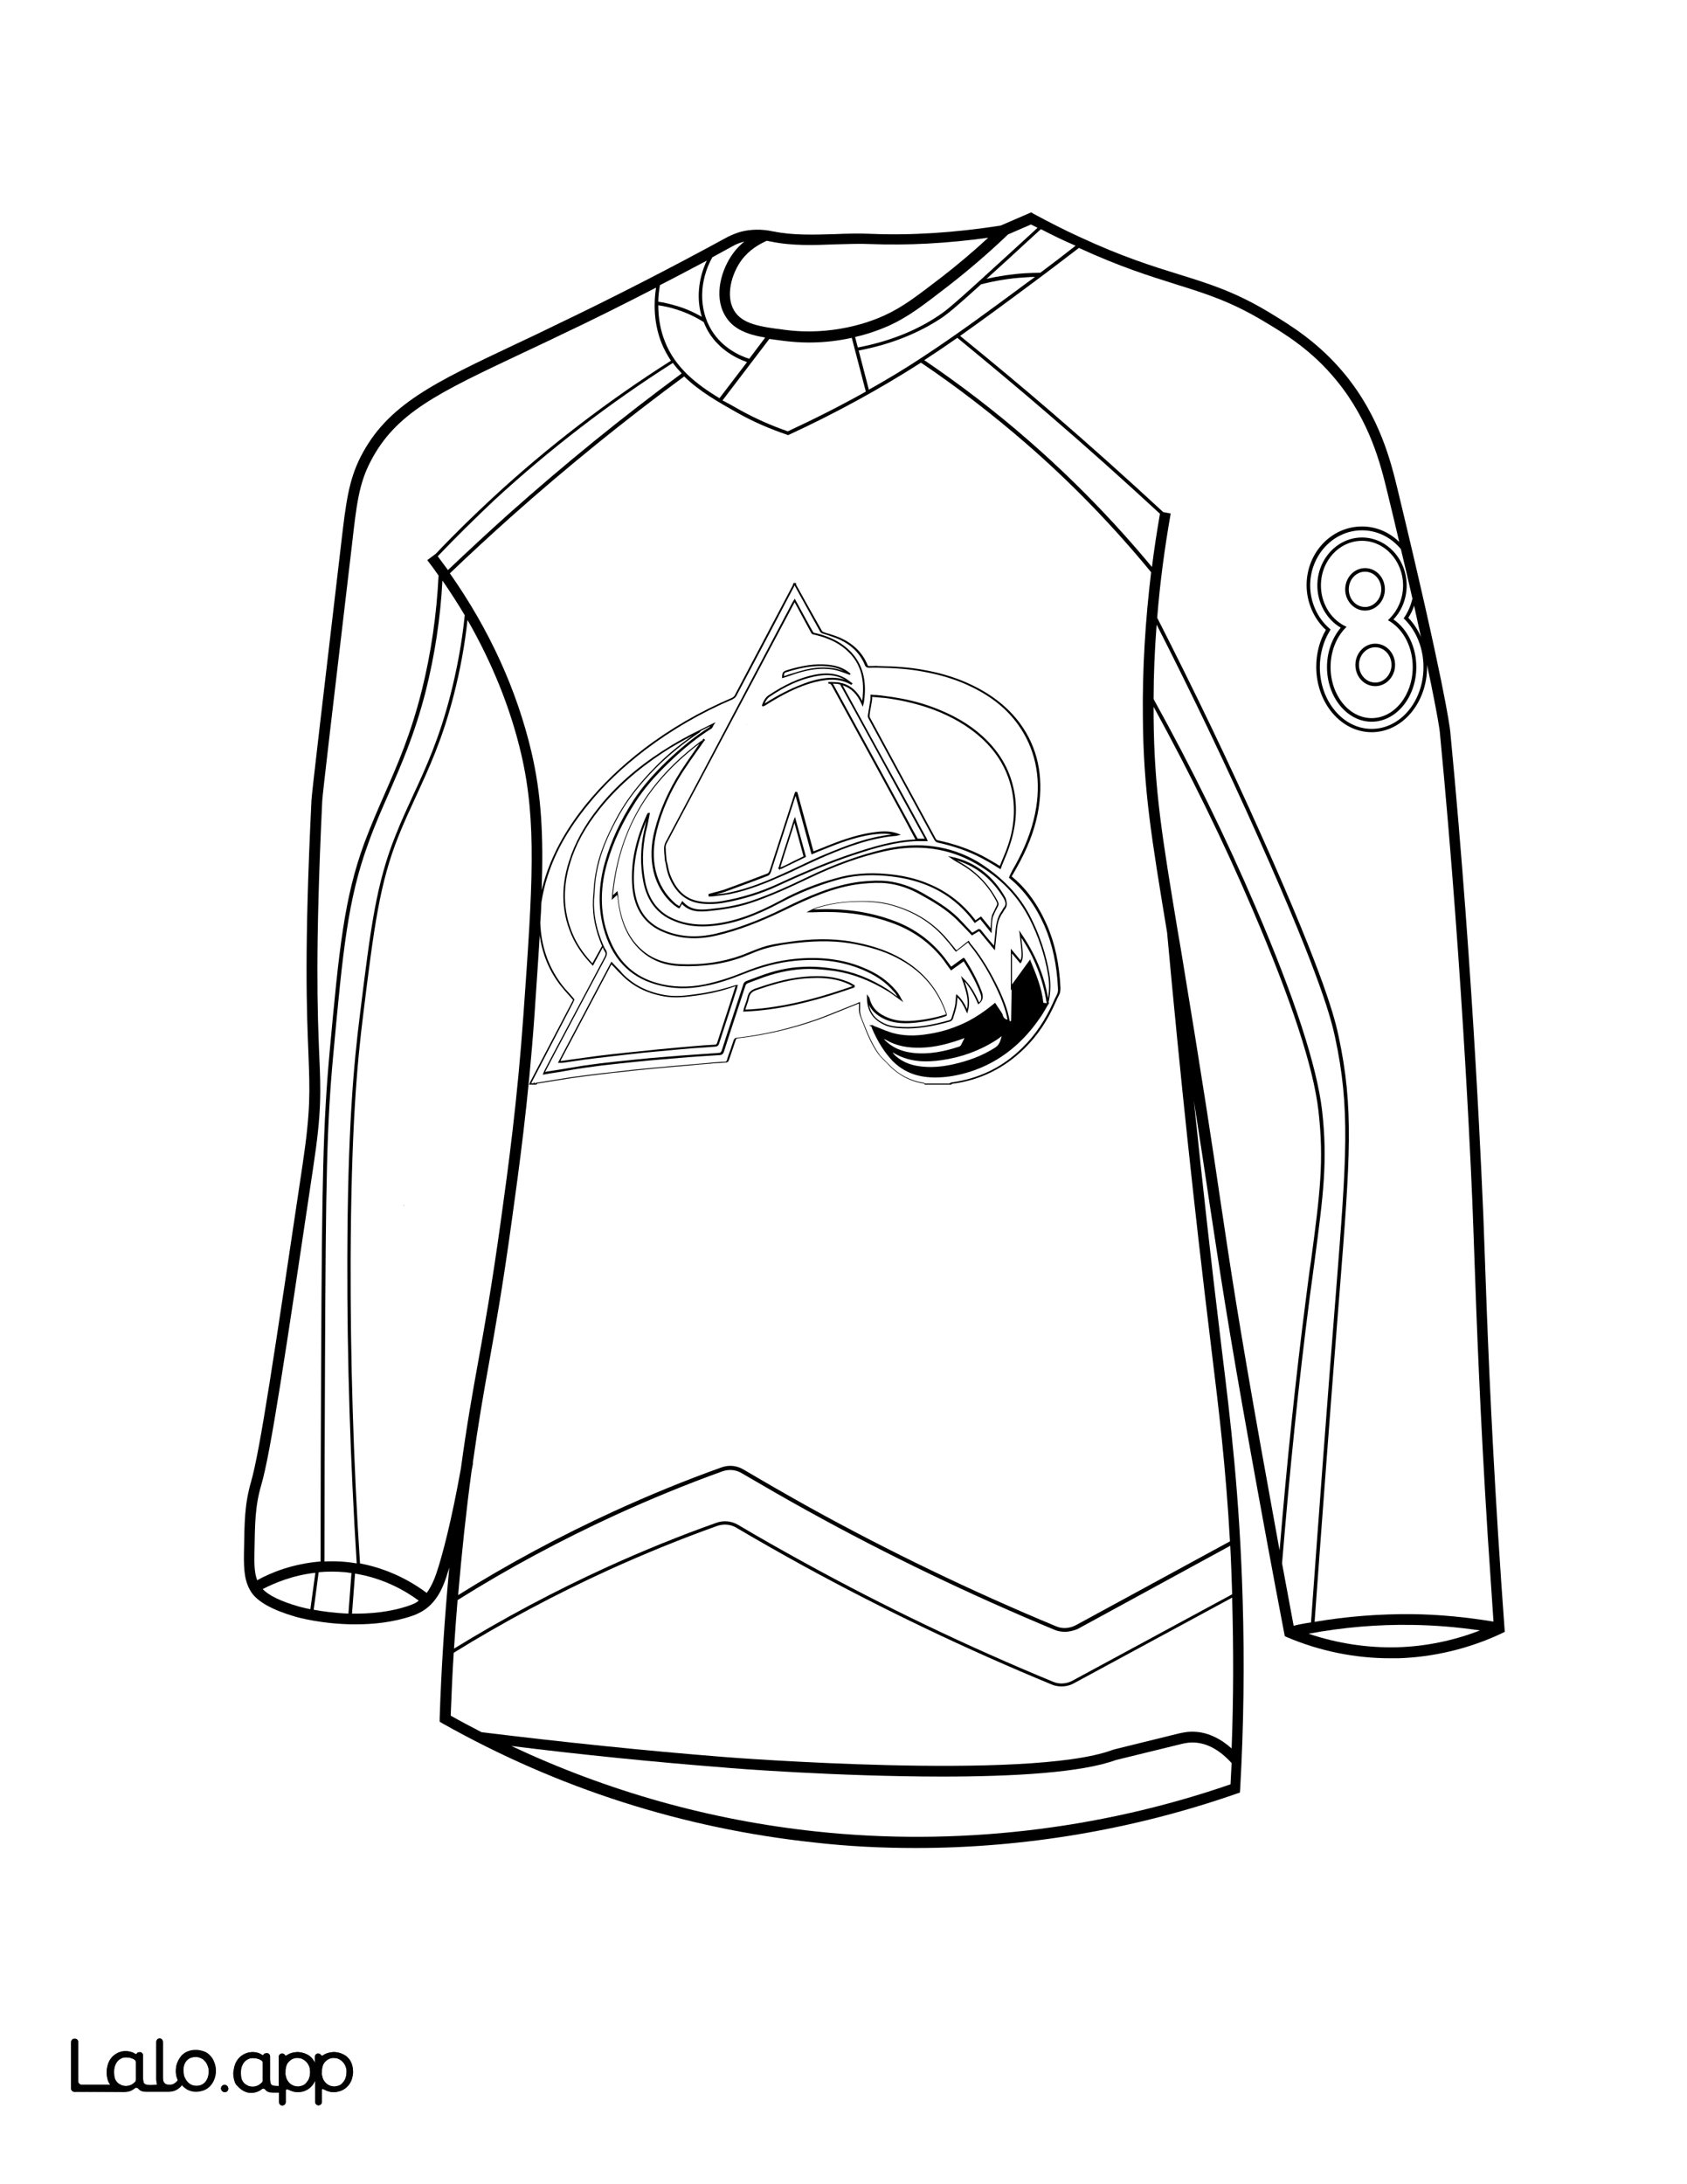<?xml version="1.0" encoding="utf-8"?>
<!-- Generator: Adobe Illustrator 26.1.0, SVG Export Plug-In . SVG Version: 6.00 Build 0)  -->
<svg version="1.1" id="Layer_1" data-name="Layer 1" xmlns="http://www.w3.org/2000/svg" xmlns:xlink="http://www.w3.org/1999/xlink" x="0px" y="0px"
	 viewBox="0 0 612 792" style="enable-background:new 0 0 612 792;" xml:space="preserve">
<rect x="0" y="0" width="612" height="792" fill="#333333" stroke="none"/>
<style type="text/css">
	.st0{fill:#FFFFFF;}
	.st1{fill:#010101;}
	.st2{fill:none;}
	.st3{fill:#010202;}
	.st4{fill:#FCFDFD;}
	.st5{fill:#A2AAAD;}
	.st6{fill:#FBFBFC;}
	.st7{fill:#A0A7AA;}
	.st8{fill:#A5ADB0;}
	.st9{fill:#256393;}
</style>
<g id="Black">
	<rect x="18.2" y="22.4" width="571.1" height="745.4"/>
</g>
<g id="Color">
	<path class="st0" d="M495.2,220.1c3.2,0,5.9-2.9,5.9-6.4s-2.6-6.4-5.9-6.4s-5.9,2.9-5.9,6.4S491.9,220.1,495.2,220.1z"/>
	<path class="st0" d="M482.7,241.9c0,10.2,6.7,18.5,14.9,18.5c8.2,0,14.9-8.3,14.9-18.5c0-7.1-3.2-13.4-8.3-16.6l-0.7-0.4l0.6-0.6
		c3.1-3.1,4.9-7.4,4.9-12c0-8.9-6.7-16.2-14.9-16.2s-14.9,7.2-14.9,16.2c0,6.2,3.3,11.9,8.5,14.6l0.8,0.4l-0.6,0.6
		C484.6,231.4,482.7,236.5,482.7,241.9z M506.1,241.1c0,4.2-3.2,7.7-7.2,7.7s-7.2-3.4-7.2-7.7c0-4.2,3.2-7.7,7.2-7.7
		S506.1,236.8,506.1,241.1z M488,213.7c0-4.2,3.2-7.7,7.2-7.7s7.2,3.4,7.2,7.7c0,4.2-3.2,7.7-7.2,7.7S488,217.9,488,213.7z"/>
	<path class="st0" d="M288.2,298.4l-0.7,2.3c-1,3.1-2,6.2-3,9.3c-0.4,1.2-0.7,2.3-1.1,3.5l-0.3,1c0.1,0,0.2-0.1,0.4-0.1
		c1.4-0.6,2.8-1.3,4.1-2l0.4-0.2c0.8-0.4,1.7-0.8,2.5-1.2l1-0.5L288.2,298.4L288.2,298.4z"/>
	<path class="st0" d="M315.9,302.7c-4.4,0.7-9.1,2.1-14.6,4.3c-1.5,0.6-3,1.2-4.5,1.8c-0.7,0.3-1.4,0.6-2.1,0.9l-0.3,0.1l-5.8-21.3
		v0.1l-1.7,5.3c-2.4,7.4-4.8,14.8-7.2,22.2c-0.1,0.4-0.5,1.2-1,1.4c-4.6,1.8-10.1,3.8-15.5,5.8c-1.1,0.4-2.3,0.7-3.5,1l0,0
		c1.7-0.2,3.4-0.3,5-0.7c6.8-1.4,13.4-4.1,18.9-6.6c2.2-1,4.4-2,6.5-3c3.2-1.5,6.4-3.1,9.7-4.4c7-2.9,15-6.1,23.7-7
		C321,302.1,318.7,302.3,315.9,302.7z M290.8,311.5c-0.8,0.4-1.7,0.8-2.5,1.2l-0.4,0.2c-1.4,0.7-2.8,1.3-4.1,2
		c-0.2,0.1-0.5,0.2-0.7,0.2H283l-0.1,0.4l-0.7-0.8l0.3-0.1l0.4-1.4c0.4-1.2,0.7-2.3,1.1-3.5c1-3.1,2-6.2,3-9.3l0.7-2.3
		c0.1-0.2,0.1-0.4,0.2-0.6l0.5-1.3l4,14.5L290.8,311.5z"/>
	<path class="st0" d="M299.5,245.9c2.7-0.3,5-0.1,7.1,0.6c-0.1-0.1-0.3-0.2-0.4-0.2c-1.9-1-4-1.5-6.4-1.5c-1.3,0-2.8,0.2-4.3,0.5
		c-5.3,1.1-10.5,3.4-16.4,7.4c-0.8,0.6-1.3,1.4-1.7,2.4c4.9-3.1,9.2-5.3,13.4-6.9C294,246.9,296.8,246.2,299.5,245.9z"/>
	<path class="st0" d="M478.8,241.9c0,12.3,8.4,22.4,18.8,22.4s18.8-10,18.8-22.4c0-6.7-2.5-13-6.8-17.3l-0.4-0.4l0.3-0.4
		c1.4-2.1,2.3-4.3,2.9-6.7c-1.2-5.4-2.6-11.4-4.2-18c-3.5-4.2-8.5-6.8-14.1-6.8c-10.4,0-18.8,9-18.8,20c0,6,2.6,11.8,7,15.6l0.4,0.4
		l-0.3,0.5C480.1,232.5,478.8,237.2,478.8,241.9z M477.9,212.3c0-9.6,7.3-17.4,16.2-17.4s16.2,7.8,16.2,17.4c0,4.6-1.7,9.1-4.8,12.3
		c5.1,3.5,8.3,10,8.3,17.3c0,10.9-7.3,19.8-16.2,19.8c-8.9,0-16.2-8.9-16.2-19.8c0-5.4,1.8-10.5,5-14.3
		C481.2,224.6,477.9,218.6,477.9,212.3z"/>
	<path class="st0" d="M217.5,293.4c-5.1,6.4-8.6,12.7-10.6,19.3c-3.1,9.9-2.5,19.1,1.6,27.6c1.6,3.2,3.7,6.1,6.4,9l3.5-6.3
		c-2.4-5.6-3.5-11-3.3-16.5c0-0.9,0.1-1.7,0.2-2.6c0-0.6,0.1-1.2,0.1-1.8c0.2-3.3,0.8-6.7,1.7-10.1c1.5-5.2,3.8-10.4,7.2-16.6
		c3.3-5.8,7.5-11.3,13.3-17.2c4.1-4.2,8.7-8,13.7-11.5c-3.7,1.9-7.3,3.9-10.8,6.2C231.1,279.1,223.6,285.8,217.5,293.4z"/>
	<path class="st0" d="M304.9,248.3L304.9,248.3c-0.1-0.1-0.2-0.1-0.2-0.1c-0.3-0.1-0.5-0.1-0.8-0.2c-0.6,0-1.2-0.1-1.8-0.1
		c0.2,0.2,0.3,0.4,0.4,0.6c5.8,10.6,11.5,21.1,17.3,31.6l6.8,12.5c1.5,2.7,3,5.5,4.5,8.3l1.8,3.2h2.6c0,0,0-0.1-0.1-0.1l-9.8-17.9
		c-6.8-12.4-13.6-24.9-20.5-37.3C305,248.8,304.9,248.5,304.9,248.3z"/>
	<path class="st0" d="M493,241.1c0,3.5,2.6,6.4,5.9,6.4c3.2,0,5.9-2.9,5.9-6.4s-2.6-6.4-5.9-6.4C495.7,234.7,493,237.5,493,241.1z"
		/>
	<path class="st0" d="M361.1,379.8c1.5-1,1.8-2.4,2.3-4.1c-0.8,0.6-1.4,1.1-2.1,1.5c-6.1,3.9-12.7,6.2-19.6,7.2
		c-6.1,0.9-12.1,0.7-17.7-2.7l0,0c0,0,0,0-0.1,0.1c0.3,0.3,0.5,0.6,0.8,0.9c3.1,2.8,6.6,3.8,10.4,4.1c3.6,0.3,7.2-0.1,10.8-0.9
		C351.2,384.7,356.3,382.9,361.1,379.8z"/>
	<path class="st0" d="M326,293l-6.8-12.5c-5.8-10.5-11.5-21.1-17.3-31.6c-0.3-0.6-0.6-0.9-0.9-1h-0.5v-0.6c0.3,0,0.5,0,0.7,0h0.4
		c0.8,0,1.6,0.1,2.4,0.1c0.3,0,0.6,0.1,0.9,0.2c0.1,0,0.2,0.1,0.4,0.1h0.2l0,0c3.2,0.9,5.6,3,7.3,6.5v-0.3c0.1-0.6,0.2-1.2,0.2-1.9
		c0.5-6.5-1.1-11.6-5.1-15.5c-4.1-4.1-9.1-5.6-13.1-6.5l-0.1-0.1l-0.3-0.2l-1.2-2.2c-1.1-2-2.2-4.1-3.3-6.1
		c-0.4-0.8-0.8-1.5-1.3-2.4l-0.3-0.6c-0.1,0.1-0.1,0.2-0.2,0.3L253,284.8c-3.7,6.9-7.4,13.9-11.1,20.9c-0.3,0.5-0.5,1.3-0.4,1.9
		c0,1,0.1,2,0.2,3c0,0.4,0.1,0.8,0.1,1.2c0.1,0.5,0.2,1.1,0.4,1.7c0.2,1.2,0.5,2.5,0.9,3.6c2.1,5.5,5.4,8.7,10,9.6
		c2.8,0.6,5.7,0.6,9.1,0c6.9-1.2,13.7-3.3,20.2-6.3c10.2-4.7,18.7-8.2,26.8-10.9c7.6-2.5,15.1-4.8,22.9-5.1l-1.6-3
		C329,298.5,327.5,295.8,326,293z M309.2,248.1L309.2,248.1L309.2,248.1L309.2,248.1z M283.7,245.7c0.1-1.9,0.3-2.2,1.8-2.7
		c5.6-1.7,10.2-2.4,14.6-2c3.4,0.3,6,1.2,8.1,3c0.2,0.1,0.3,0.2,0.3,0.4v0.2l-0.4,0.1l-0.1-0.1c-0.4-0.1-0.9-0.3-1.4-0.5
		c-1.1-0.4-2.2-0.8-3.4-1.1c-3.7-0.8-7.7-0.6-12.2,0.6c-1.6,0.4-3.2,1-4.7,1.5c-0.7,0.2-1.4,0.5-2.2,0.7l-0.4,0.1L283.7,245.7z
		 M276.5,255.5c0.5-1.3,1.1-2.5,2.2-3.3c6-4,11.3-6.4,16.6-7.5c4.5-0.9,8-0.6,11.1,1.1c0.6,0.3,1.2,0.8,1.8,1.2
		c0.3,0.2,0.5,0.4,0.8,0.6l0.3,0.2l-0.4,0.5l-0.3-0.1c-2.6-1.5-5.5-2-9.1-1.6c-2.6,0.3-5.3,1-8.5,2.2c-4.2,1.6-8.5,3.9-13.4,7
		c-0.2,0.1-0.3,0.2-0.5,0.2l-0.4,0.2l-0.3-0.4L276.5,255.5z M270.8,262.6l0.1,0.1c-0.1,0-0.1,0-0.2,0.1
		C270.7,262.8,270.8,262.7,270.8,262.6z M325.1,303.1c-9.1,0.7-17.7,4-25.1,7.1c-3.3,1.4-6.5,2.9-9.7,4.4c-2.1,1-4.3,2.1-6.5,3
		c-5.6,2.5-12.2,5.2-19,6.6c-1.7,0.3-3.4,0.5-5.1,0.7c-0.8,0.1-1.5,0.2-2.3,0.2h-0.3l-0.1-0.9l0.3-0.1c0.6-0.2,1.2-0.3,1.8-0.5
		c1.3-0.3,2.6-0.7,3.9-1.1c5.5-2,10.9-4,15.5-5.8c0.2-0.1,0.5-0.5,0.7-1c2.4-7.4,4.8-14.8,7.2-22.2l1.7-5.3c0.1-0.2,0.1-0.4,0.2-0.6
		l0.2-0.5l0.7,0.1l0.1,0.2l5.8,21.3c0.6-0.2,1.2-0.5,1.8-0.7c1.5-0.6,3-1.2,4.5-1.8c5.6-2.2,10.3-3.6,14.8-4.3
		c3.2-0.5,6-0.7,8.7,0.1c0.1,0,0.2,0.1,0.4,0.1l1.5,0.6L325.1,303.1z"/>
	<path class="st0" d="M347.1,312c0.3,0.2,0.6,0.4,0.9,0.5c0.4,0.2,0.8,0.5,1.2,0.7c5.5,3.3,9.8,7.9,12.8,13.7c0.3,0.6,0.4,1.1,0,1.8
		c-0.5,1-1.1,2-1.6,3.3c-0.2,0.4-0.3,0.9-0.4,1.5c-0.1,0.9-0.2,1.8-0.2,2.8l-0.1,2.1l-4.1-5.1l-2,1.4l-0.2-0.3
		c-4.5-6.1-10.2-10.6-17.1-13.4c-4.4-1.8-9.3-2.9-14.8-3.4c-6.6-0.6-12.6-0.1-18.3,1.6c-6.9,2-13.6,4.7-19.8,8
		c-9.4,5-16.9,7.7-24.4,8.5c-5.4,0.6-10.2,0.1-14.6-1.8c-5.9-2.4-9.6-7.1-11-14c-1.2-6.1-1.1-12.3,0.2-18.4c0.3-1.3,0.6-2.7,0.9-4
		c-3.4,8.3-4.8,15.5-4.5,22.8c0.4,8,3.6,13.5,9.7,16.5c6.1,2.9,12.7,3.5,20.2,1.7c7.5-1.8,15.4-4.7,24.3-9.1c8.7-4.3,18-8.5,28-9.7
		c3.9-0.4,6.9-0.5,9.7-0.2c4.2,0.5,8.3,1.8,12.6,4.2c4.9,2.8,9.3,5.4,13.1,9.1c1.2,1.2,2.4,2.5,3.6,3.8c0.5,0.5,1,1,1.5,1.6l0.4-0.2
		c0.5-0.3,1-0.6,1.5-0.9c0.2-0.2,0.4-0.2,0.6-0.2c0.3,0,0.6,0.2,0.8,0.5c1,1.3,2.1,2.6,3.2,3.9l0.6,0.7c0.3,0.3,0.5,0.6,0.8,0.9
		c0-0.4,0.1-0.8,0.1-1.2c0.2-1.4,0.3-2.7,0.4-4c0.2-2.2,0.6-5.1,2.4-7.5c0.1-0.1,0.2-0.3,0.2-0.4c0.1-0.2,0.2-0.4,0.4-0.6
		c1-1.1,0.7-2.2,0-3.5C360,318.9,354.4,314.2,347.1,312z"/>
	<path class="st0" d="M348,379.5c0.2-0.1,0.5-0.3,0.6-0.5c0.4-0.8,0.8-1.6,1.3-2.6c-0.3,0.1-0.4,0.1-0.5,0.2
		c-5,1.8-10.1,3.2-15.4,3.3c-4.4,0.1-8.7-0.5-12.7-2.9c-0.2-0.1-0.4-0.1-0.7-0.3c3.2,3.5,7.1,4.7,10.8,5.1
		C337,382.4,342.5,381.3,348,379.5z"/>
	<path class="st0" d="M307.3,356.6c-3.3-1.4-6.8-2-10.9-2c-1.5,0-3.1,0.1-4.7,0.2c-6.5,0.6-12.6,2.6-17.3,4.2
		c-1.4,0.5-2.3,1.1-2.7,2.9c-0.2,0.9-0.5,1.8-0.8,2.6c-0.1,0.4-0.3,0.8-0.4,1.2c0,0.1-0.1,0.2-0.1,0.4c11.6-0.5,23.7-3.2,38.9-8.5
		c-0.1-0.1-0.3-0.1-0.4-0.2C308.4,357.1,307.9,356.8,307.3,356.6z"/>
	<path class="st0" d="M475.6,588.3c2.9-40,5.8-78.8,8.7-115.3l0.4-5c3.8-48.1,5.2-66.1-0.4-92c-1.2-5.4-4.3-19.7-27.9-72.5
		c-11.6-26-24-51.9-36.8-77c-0.7,9-1.1,18-1.1,27c13.7,24.7,26.2,50.1,37.1,75.6c14.1,32.8,22.1,57.5,24,73.4
		c2.1,18.4,0.5,30.5-2.7,54.8c-0.5,3.9-1.1,8.1-1.7,12.6c-4.1,31.5-7.4,64.1-10.1,97c1.4,7.6,2.8,15.1,4.2,22.6
		C471.4,589,473.5,588.6,475.6,588.3z"/>
	<path class="st0" d="M512.1,589.2c-12.5-0.2-25.1,0.9-37.4,3.2c10.4,3.5,21.4,5.2,32.3,4.9c10.2-0.3,20.4-2.4,29.9-6.1
		C528.7,590,520.4,589.3,512.1,589.2z"/>
	<path class="st0" d="M473.9,469.8c0.6-4.6,1.1-8.8,1.7-12.6c3.2-24.1,4.8-36.2,2.7-54.4c-1.8-15.8-9.9-40.3-23.9-73
		c-10.6-24.8-22.7-49.4-35.9-73.5c0,1.2,0,2.5,0,3.7c0.2,26.2,3.1,43.5,8.8,77.9l1.1,6.4c7.8,47.2,11.5,71.7,14.4,91.5
		c3.7,24.8,6.4,42.8,14.7,89.4c2.2,12.3,4.5,24.7,6.7,37C466.8,530.8,470,499.8,473.9,469.8z"/>
	<path class="st0" d="M367,286.2c-1.6-7.2-5.2-13.3-11-18.6c-4.8-4.3-10.5-7.7-17.7-10.4c-5.3-1.9-10.9-3.3-17.2-4.1
		c-1.1-0.1-2.2-0.2-3.4-0.3c-0.4,0-0.9-0.1-1.3-0.1c0,0.1,0,0.2,0,0.3c0,0.4,0,0.8-0.1,1.2c-0.1,0.8-0.3,1.6-0.4,2.4
		c-0.2,0.8-0.3,1.7-0.4,2.5c-0.1,0.4,0,0.8,0,0.9c8.1,15,16.2,29.9,24,44.2c0.1,0.2,0.5,0.5,0.7,0.5c6,1.3,11.3,3.1,16.3,5.7
		c1.5,0.8,2.9,1.6,4.4,2.5c0.6,0.4,1.2,0.7,1.8,1.1c0.3-0.7,0.6-1.5,0.9-2.2c0.8-1.9,1.6-3.8,2.2-5.7
		C368,299.5,368.4,292.7,367,286.2z"/>
	<path class="st0" d="M370.1,349.3l-3-3.6V357l1.1-1.5c1.4-1.9,2.8-3.9,4.2-5.8c0.2-0.3,0.4-0.5,0.6-0.8l0.7-1l0.2,0.6
		c1.9,4.7,4,9.5,4.6,15.1l0,0c0.2,0,0.4,0.1,0.6,0.1s0.4,0,0.6,0.1v-0.1c-1.3-8.5-4.3-16.3-9.2-23.7c0.8,6.7,0.7,7.6-0.1,9.1
		L370.1,349.3z"/>
	<path class="st0" d="M367.2,315.7c0.8-1.4,1.6-2.8,2.3-4.2c3.3-6.4,5.4-12.5,6.4-18.7c1.8-11.4-0.5-21.6-6.6-30.1
		c-4.1-5.7-9.6-10.1-16.8-13.6c-5.3-2.6-11.1-4.4-17.8-5.6c-4.8-0.9-10.1-1.3-16.6-1.4c-0.5,0-1,0-1.6,0c-0.5,0-1,0.1-1.6,0
		c-0.3,0-0.8-0.3-1-0.6c-1.7-4.3-4.7-7.4-9.1-9.5c-1.3-0.6-2.8-1.1-4.2-1.6c-0.7-0.2-1.5-0.5-2.2-0.7c-0.3-0.1-0.7-0.3-0.9-0.7
		c-3.1-5.6-6.2-11.2-9.3-16.8c0,0.1-0.1,0.3-0.1,0.4c-6.3,12-13.6,25.9-21,39.8c-0.3,0.5-0.8,0.9-1.4,1.2
		c-11.5,4.9-22.1,11.1-31.6,18.3c-8.1,6.2-14.9,12.6-20.7,19.8c-7.1,8.7-11.8,16.9-14.7,25.9c-1.1,3.3-1.8,6.5-2.3,9.7
		c-0.1,2.4-0.2,4.8-0.4,7.3c0.3,8.3,2.8,15.6,7.4,21.9c1,1.4,2.1,2.6,3.3,3.9c0.5,0.6,1.1,1.2,1.6,1.9l0.1,0.2l-0.2,0.4
		c-0.1,0.2-0.2,0.4-0.3,0.7l-15.2,29.2h0.8l0.4-0.4l0.1,0.5h0.1l0,0c0.1-0.1,0.2-0.3,0.5-0.3l2.6-0.4c3.3-0.5,6.7-1.1,10-1.6
		c3.7-0.5,7.4-1,10.9-1.4c2.4-0.3,4.9-0.5,7.2-0.8l3.4-0.4c3-0.3,6.1-0.6,9.1-0.9c2.2-0.2,4.5-0.4,6.7-0.6l4.8-0.4
		c2.7-0.2,5.4-0.5,8.1-0.7l0.8-0.1c1.6-0.1,3.2-0.3,4.7-0.3c0.5,0,0.6-0.1,0.8-0.6c0.4-1.4,0.9-2.7,1.4-4.1c0.3-1,0.7-2,1-3
		c0.2-0.6,0.6-1,1.2-1c9.8-1.1,19.6-3.4,29.2-6.8c3.3-1.2,6.6-2.6,9.9-3.9c1.5-0.6,3-1.2,4.5-1.8c0.1-0.1,0.3-0.1,0.4-0.2l0.7-0.3
		v0.5c0,0.2,0,0.4,0,0.6c0,0.4,0,0.9,0,1.3c-0.1,1.1,0.1,2.2,0.6,3.5l0.6,1.5c1.5,3.8,3.1,7.8,5.5,11.2c0.7,1.1,1.7,2,2.6,2.9
		c0.4,0.4,0.8,0.8,1.1,1.1c3.6,3.8,7.9,6,12.7,6.7c0.2,0,0.3,0.2,0.4,0.3h8.9c0,0,0.1,0,0.1-0.1c0.2-0.1,0.3-0.2,0.6-0.3
		c9.9-1.3,18.7-5.5,25.9-12.7c4.6-4.5,8.3-10.1,11.1-16.4c0.4-0.9,0.8-1.8,1.2-2.5c0.4-0.8,0.6-1.5,0.5-2.5c-0.4-8.6-2-16-4.9-22.7
		c-3.2-7.2-7.3-12.8-12.5-17.1c-0.1-0.1-0.1-0.1-0.2-0.2l-0.2-0.2l0.1-0.2C366.5,317,366.9,316.4,367.2,315.7z M287.5,218.4
		c0.1-0.2,0.2-0.3,0.3-0.5l0.5-0.8l0.9,1.6c0.4,0.8,0.9,1.6,1.3,2.4c1.2,2.1,2.3,4.3,3.5,6.4l1.1,1.9c4,0.9,9.1,2.5,13.3,6.7
		c4,4,5.8,9.4,5.3,16c-0.1,0.6-0.1,1.3-0.2,1.9l-0.1,0.7c0,0.1,0,0.2-0.1,0.4l-0.3,1.2l-0.4-0.9c-1.6-3.7-3.8-5.9-6.9-6.9
		c0,0.1,0,0.1,0.1,0.2c6.8,12.4,13.6,24.9,20.5,37.3l9.8,17.9c0.1,0.1,0.2,0.3,0.2,0.5l0.3,0.6h-3.8c-7.9,0.2-15.5,2.5-23.3,5.1
		c-8.1,2.7-16.6,6.2-26.8,10.9c-6.5,3.1-13.4,5.2-20.4,6.4c-1.7,0.3-3.3,0.4-4.8,0.4c-1.6,0-3.1-0.1-4.5-0.4c-4.8-1-8.4-4.4-10.5-10
		c-0.4-1.2-0.7-2.4-0.9-3.7c-0.1-0.6-0.2-1.1-0.4-1.7c0-0.5-0.1-0.9-0.1-1.3c-0.1-1-0.2-2-0.2-3c0-0.8,0.2-1.6,0.5-2.2
		c3.7-7,7.4-13.9,11.1-20.9L287.5,218.4z M310,358l-0.2,0.1c-15.6,5.5-27.8,8.2-39.8,8.7h-0.4l0.2-0.8c0-0.2,0.1-0.4,0.1-0.5
		c0.1-0.4,0.3-0.8,0.4-1.2c0.3-0.8,0.6-1.6,0.8-2.5c0.4-2.2,1.7-2.9,3.1-3.4c4.7-1.6,10.9-3.6,17.4-4.2s11.4-0.1,16,1.8
		c0.6,0.2,1.1,0.5,1.6,0.8c0.2,0.1,0.5,0.3,0.7,0.4l0.2,0.1L310,358z M302.9,352.1c-4.4-0.6-8.1-0.9-11.7-0.7
		c-5,0.3-10.2,1.4-15.9,3.6c-0.6,0.2-1.3,0.5-1.9,0.7c-0.8,0.3-1.6,0.6-2.3,0.9c-0.2,0.1-0.5,0.4-0.6,0.6
		c-2.3,7.1-5.1,15.4-7.8,23.9c-0.3,1.1-0.8,1.5-1.9,1.5c-4.7,0.3-9.6,0.6-14.2,1l-1,0.1c-3.5,0.3-6.6,0.5-9.7,0.8
		c-4.2,0.4-8.1,0.8-11.8,1.2c-3.9,0.4-8,0.9-12.1,1.5c-3,0.4-6.1,1-9,1.5c-1.3,0.2-2.6,0.4-3.9,0.6c-0.4,0.1-0.7,0.1-1.1,0.2
		l-1.1,0.2l0.3-0.8c0.1-0.2,0.1-0.3,0.2-0.5l2.5-4.8c6.5-12.2,13-24.5,19.5-36.7c0.4-0.8,0.4-1.3,0-1.9c-0.3-0.4-0.5-0.9-0.7-1.4
		c0,0,0,0,0-0.1l-3.6,6.7l-0.3-0.3c-2.9-3-5.1-6-6.8-9.4c-4.2-8.6-4.8-18.1-1.6-28.1c2.1-6.7,5.6-13.1,10.7-19.5
		c6.1-7.7,13.7-14.4,23.1-20.5c4.6-3,9.3-5.6,14.1-7.9l4-2l0.2-0.1c0-0.1,0.1-0.1,0.2-0.1l0.9-0.4l-0.5,0.7l-0.1,0.2l-0.1,0.1l0,0
		c-0.1,0.1-0.1,0.2-0.2,0.4c-0.1,0.3-0.3,0.5-0.4,0.7c-0.1,0.1-0.2,0.3-0.4,0.3c-4.9,3.1-9.7,6.9-15.2,12.2
		c-5.1,4.9-9,9.4-12.1,14.2c-4.7,7.3-8.1,14.5-10.3,22.1c-2.4,8.2-2.6,16.2-0.6,23.6c0.2,0.7,0.4,1.3,0.6,1.9
		c0.4,1.3,0.9,2.5,1.4,3.6c3.3,7.4,8.8,12.3,16.5,14.5c5.5,1.6,11.5,1.8,17.6,0.5c4.3-0.9,8.8-2.3,13.8-4.3
		c6.5-2.7,12.7-4.3,18.8-4.9c9.2-0.9,17.3,0.1,24.6,3.1c5.2,2.1,8.9,4.7,11.9,8.2c0.7,0.8,1.4,1.8,2.1,3.2l0.7,1.2l-1.1-0.8
		c-0.5-0.3-0.9-0.7-1.4-1c-1-0.7-2-1.5-3-2.1C315.6,355.5,309.4,353.1,302.9,352.1z M374,332.8c3.2,6.4,5.5,13.2,6.7,20.4
		c0.5,3.1,0.5,6.4-0.2,9.8c0,0.1-0.1,0.3-0.1,0.4s-0.1,0.2-0.2,0.2h0.5l-0.3,0.4c-0.4,0.6-0.7,1.2-1,1.7c-0.7,1.2-1.4,2.4-2.2,3.5
		c-7,10.2-16.2,17-27.3,20c-3.7,1-7.2,1.5-10.6,1.5c-0.2,0-0.3,0-0.5,0c-6.3-0.1-11.2-2.1-15.1-6.1c-2.8-3-5.3-6.8-7.4-11.8
		c-0.1-0.2-0.1-0.3-0.1-0.5l-0.9-0.5l1.3-0.1l0.2,0.2c0.7,0.3,1.4,0.6,2,0.8c1.6,0.7,3.2,1.3,4.8,1.8c3.9,1.1,8.1,1.3,13.4,0.4
		c5.2-0.8,9.8-2.4,14.2-4.6c3-1.6,5.9-3.5,8.7-5.8c0.2-0.1,0.3-0.3,0.5-0.4l0.6-0.5l0.7,1.1c0.4,0.6,0.8,1.2,1.2,1.8l0.2,0.3
		c0.3,0.4,0.6,0.9,0.7,1.4c0.3,0.9,0.8,1.4,1.7,1.5c-0.8-4.1-2.3-7.7-3.6-10.5c-2.9-6.3-6.1-11.6-9.8-16.2c-0.3-0.3-0.5-0.7-0.8-1.1
		c0-0.1-0.1-0.1-0.1-0.2l-4.4,3.4l-0.2-0.2c-0.4-0.5-0.8-0.9-1.1-1.4c-0.8-1-1.6-2-2.5-3c-5.1-6-11.5-9.9-19.5-12.2
		c-4.4-1.2-9.2-1.6-15.4-1.2c-4.3,0.3-8,1-11.5,2.1c-0.5,0.2-1,0.4-1.5,0.6c10.9-0.6,20.5,0.8,29.5,4.2c7.2,2.7,13.3,7.2,18,13.2
		c0.6,0.8,1.2,1.6,1.8,2.4c0.2,0.3,0.4,0.6,0.7,0.9l4.4-3.2l0.2,0.1c0.1,0.1,0.3,0.1,0.3,0.2c1.9,3,4.3,7.1,6.1,11.8
		c0.5,1.4,0.9,3.1-0.9,4.5l-0.3,0.3l-0.2-0.4c-1.4-3.3-2.9-5.8-4.7-7.9v0.1c1.1,3.5,2.2,6.9,1.1,10.7l-0.2,0.8l-0.4-0.8
		c-0.9-2.1-1.8-3.7-3.2-5.1c0,0.2,0,0.4,0,0.6c-0.1,0.9-0.1,1.8-0.3,2.6c-0.3,1.5-0.8,3-1.3,4.6c-0.1,0.4-0.6,0.8-1,1
		c-6.8,1.9-12.1,2.7-17.1,2.5c-2.9-0.1-5.3-0.4-7.6-1.7c-3.7-2-5.5-5.1-5.5-9.6v-1.1l0.6,0.9l0.1,0.1c0.1,0.1,0.1,0.2,0.2,0.3
		c0.7,3,2.4,5.2,5.6,6.7c3,1.5,6.2,2,10.7,1.6c4.3-0.4,8.1-1.2,11.5-2.3l0,0c0-0.1-0.1-0.3-0.1-0.4c-3-8.5-8.3-14.8-16.1-19.2
		c-4.5-2.6-9.6-4.4-16.1-5.7c-6.6-1.4-13.8-1.5-21.9-0.6c-3.6,0.4-7.1,0.9-10.5,1.8c-2,0.5-4.1,1.3-6,2.1c-1,0.4-2,0.8-3,1.2
		c-7,2.6-14.5,3.6-22.8,3.3c-5.1-0.2-9.3-1.7-12.8-4.4c-4.7-3.7-7.8-8.9-9.2-16.1c-0.3-1.3-0.4-2.6-0.6-4c-0.1-0.4-0.1-0.9-0.2-1.3
		l-2,1.8l0.1-0.9c0-0.5,0.1-0.9,0.1-1.3c0.1-0.9,0.2-1.7,0.3-2.5c1.6-12.6,5.9-23.9,12.6-33.5c4.4-6.2,9.8-11.9,16.6-17.3
		c0.7-0.6,1.5-1.1,2.2-1.7c0.3-0.2,0.7-0.5,1-0.8l0.5-0.5l0.5,0.5l-0.5,0.6c-0.8,1.1-1.6,2.3-2.4,3.4c-1.8,2.5-3.6,5.1-5.3,7.7
		c-4.4,6.9-7.5,13.9-9.3,21.1c-1.3,5.2-1.5,10.2-0.4,14.8c1.2,4.8,3.6,8.7,7.2,11.8c0.2,0.2,0.5,0.4,0.8,0.5l0.1,0.1
		c0.1,0.1,0.3,0.2,0.5,0.2l1-1.8l0.3,0.3c2.8,3.1,6.1,3,9.9,2.6c4-0.4,9.2-1.1,14.4-2.8c7.3-2.4,14.4-5.7,21.1-8.9
		c9.8-4.7,19-8,28.1-10.1c12.1-2.7,23.3-1.2,33.3,4.6C363.3,317.8,369.8,324.4,374,332.8z M364.1,312.3c-0.4,0.9-0.7,1.7-1,2.6
		l-0.1,0.3l-0.3-0.2c-0.7-0.4-1.4-0.8-2.1-1.3c-1.5-0.9-2.9-1.7-4.4-2.5c-4.9-2.6-10.2-4.4-16.1-5.7c-0.4-0.1-0.9-0.5-1.1-0.9
		c-7.8-14.4-15.9-29.2-24-44.2c-0.2-0.4-0.2-1-0.1-1.4c0.1-0.8,0.3-1.7,0.4-2.5c0.1-0.8,0.3-1.6,0.4-2.4c0.1-0.4,0.1-0.7,0.1-1.2
		c0-0.2,0-0.4,0-0.7v-0.3h0.3c0.5,0.1,1.1,0.1,1.6,0.1c1.2,0.1,2.3,0.2,3.5,0.4c6.4,0.8,12.1,2.1,17.4,4.1
		c7.2,2.7,13.1,6.1,17.9,10.5c5.9,5.4,9.6,11.6,11.2,18.9c1.5,6.6,1,13.5-1.3,20.4C365.7,308.5,364.9,310.4,364.1,312.3z"/>
	<path class="st0" d="M354.1,313.2c-9.9-5.7-21-7.2-32.9-4.6c-9.1,2-18.2,5.3-28,10c-6.7,3.2-13.8,6.5-21.1,8.9
		c-5.2,1.7-10.5,2.4-14.5,2.8c-3.7,0.4-7.3,0.5-10.2-2.5l-0.9,1.6l-0.5-0.2c-0.2-0.1-0.4-0.2-0.5-0.3l-0.1-0.1
		c-0.3-0.2-0.6-0.4-0.9-0.6c-3.7-3.1-6.2-7.2-7.4-12.1c-1.1-4.7-1-9.8,0.4-15.1c1.9-7.4,5-14.3,9.4-21.3c1.7-2.6,3.5-5.2,5.3-7.8
		c0.5-0.8,1.1-1.6,1.6-2.3c-0.7,0.5-1.4,1.1-2.1,1.6c-6.7,5.4-12.1,11-16.5,17.2c-6.7,9.5-10.9,20.6-12.5,33.2
		c-0.1,0.8-0.2,1.6-0.3,2.5c0,0.2,0,0.3,0,0.5l1.6-1.5l0.1,0.6c0.1,0.7,0.2,1.3,0.2,1.9c0.2,1.4,0.3,2.7,0.6,4
		c1.4,7,4.4,12.1,9,15.7c3.4,2.6,7.5,4,12.5,4.3c8.2,0.4,15.6-0.7,22.6-3.2c1-0.4,2-0.8,3-1.2c2-0.8,4-1.6,6.1-2.2
		c3.5-0.9,7-1.3,10.6-1.8c8.2-1,15.5-0.8,22.1,0.6c6.5,1.3,11.7,3.2,16.2,5.8c7.9,4.6,13.3,11,16.3,19.6c0.1,0.2,0.1,0.3,0.1,0.5
		l0.1,0.5l-0.3,0.2c-0.1,0-0.1,0.1-0.2,0.1c-3.5,1.2-7.3,2-11.6,2.4c-4.6,0.4-8-0.1-11-1.6c-2.5-1.3-4.2-2.9-5.2-5
		c0.6,2.9,2.2,5.1,5,6.5c2.2,1.2,4.5,1.5,7.4,1.6c5,0.2,10.2-0.6,16.9-2.5c0.2-0.1,0.5-0.3,0.6-0.5c0.5-1.6,1-3,1.3-4.5
		c0.2-0.8,0.2-1.6,0.3-2.5c0-0.4,0.1-0.8,0.1-1.3l0.1-0.6l0.5,0.4c1.5,1.4,2.5,3,3.4,5c0.7-3.3-0.3-6.3-1.3-9.4
		c-0.2-0.5-0.3-0.9-0.5-1.4l-0.4-1.2l0.9,0.9c2.3,2.2,4.1,5,5.7,8.7c0.9-0.8,1-1.9,0.4-3.4c-1.7-4.5-4.1-8.5-6-11.5l-4.6,3.3
		l-0.2-0.3c-0.3-0.4-0.6-0.8-0.9-1.2c-0.6-0.8-1.1-1.6-1.7-2.4c-4.6-5.9-10.6-10.3-17.7-13c-8.9-3.4-18.5-4.7-29.3-4.2
		c-0.3,0-0.6,0-0.9,0h-1.7l1.1-0.6c0.9-0.5,1.9-0.9,2.8-1.2c3.5-1.1,7.3-1.8,11.7-2.1c6.3-0.4,11.1-0.1,15.6,1.2
		c8.1,2.3,14.6,6.3,19.8,12.4c0.8,1,1.7,2,2.5,3c0.3,0.4,0.6,0.8,0.9,1.1l4.4-3.5l0.2,0.3c0.1,0.2,0.2,0.3,0.3,0.5
		c0.2,0.4,0.5,0.7,0.8,1c3.7,4.6,6.9,10,9.9,16.3c1.3,2.9,3,6.8,3.7,11.1l0,0c0.1,0,0.3,0,0.5-0.1c0.1-3.8,0.1-7.7,0.2-11.5
		l-0.3,0.4V344l3.5,4.2c0.6-1.3,0.5-2.7-0.3-9.6l-0.2-1.3l0.7,1.1c5.1,7.4,8.4,15.1,9.8,23.6c0.5-3,0.5-5.8,0-8.6
		c-1.2-7.1-3.5-13.9-6.7-20.2C369.2,324.8,362.9,318.3,354.1,313.2z M364.4,329.9c-0.1,0.1-0.2,0.3-0.3,0.5
		c-0.1,0.2-0.2,0.4-0.3,0.5c-1.7,2.2-2.1,5-2.2,7.1c-0.1,1.3-0.3,2.6-0.4,4c-0.1,0.6-0.2,1.3-0.2,1.9l-0.1,0.7l-0.9-1.1
		c-0.3-0.3-0.6-0.7-0.8-1l-0.6-0.7c-1.1-1.3-2.1-2.6-3.2-3.9c-0.2-0.3-0.3-0.3-0.5-0.1c-0.5,0.3-1,0.6-1.5,0.9l-0.8,0.5l-0.2-0.2
		c-0.6-0.6-1.1-1.2-1.7-1.8c-1.2-1.2-2.4-2.5-3.6-3.7c-3.8-3.7-8.1-6.3-13-9c-4.2-2.4-8.2-3.7-12.3-4.2c-2.7-0.3-5.7-0.2-9.5,0.2
		c-9.9,1.1-19.1,5.4-27.8,9.6c-8.9,4.3-16.8,7.3-24.4,9.1c-7.7,1.8-14.4,1.2-20.7-1.8c-6.3-3.1-9.7-8.8-10.1-17.1
		c-0.4-7.9,1.3-15.8,5.4-25c0-0.1,0.1-0.2,0.2-0.3c0.1-0.2,0.2-0.2,0.3-0.2l0.5-0.1v0.5l-0.4,2c-0.3,1.5-0.6,3-1,4.5
		c-1.3,6-1.4,12.1-0.2,18.1c1.3,6.6,4.9,11.2,10.6,13.5c4.3,1.8,9,2.3,14.3,1.7c7.5-0.9,14.9-3.5,24.2-8.5c6.2-3.4,12.9-6.1,19.9-8
		c5.8-1.7,11.9-2.2,18.6-1.6c5.6,0.5,10.5,1.6,15,3.5c6.9,2.8,12.7,7.3,17.2,13.3l2-1.4l3.5,4.3v-0.5c0.1-1,0.1-1.9,0.2-2.8
		c0.1-0.6,0.2-1.2,0.4-1.7c0.6-1.2,1.1-2.3,1.6-3.3c0.2-0.4,0.2-0.7,0-1.2c-2.9-5.7-7.1-10.2-12.5-13.4c-0.4-0.2-0.8-0.5-1.2-0.7
		c-0.9-0.5-1.8-1-2.6-1.6l-1.4-1l2.2,0.5c0.4,0.1,0.8,0.2,1.2,0.3c7.6,2.2,13.4,7.1,17.5,14.4C365.2,327,365.7,328.4,364.4,329.9z"
		/>
	<path class="st0" d="M254.6,114.9c-2-6.4-1.3-13.8,1.8-20.4c-5.7,3-11.3,6-17,8.9c-0.3,2-0.6,4-0.6,6c2.1,0.3,4.2,0.8,6.2,1.4
		C248.3,111.7,251.5,113.1,254.6,114.9z"/>
	<path class="st0" d="M262.8,637.1c1.1,0.1,110.4,8.6,140.6-2.5c0.7-0.3,6-1.5,24.1-6c1.4-0.3,3.7-0.9,6.7-0.6
		c4.4,0.4,8.7,2.5,12.6,6c0.7-18,0.7-36.1,0.2-54.2c0-0.2,0-0.3,0-0.5l-57.3,31c-1.4,0.8-3,1.2-4.6,1.2c-1.2,0-2.5-0.2-3.6-0.7
		c-30.8-12.7-61.2-27.2-90.4-43.2c-8-4.4-16.1-9-23.9-13.6c-2.1-1.3-4.7-1.5-7-0.7c-13.2,4.7-26.4,10.1-39.2,15.9
		c-19.3,8.8-38.3,18.9-56.4,30.1c-0.5,7.6-0.8,15.2-1.1,22.8c3.7,2.1,7.5,4.1,11.2,6C204.1,631.7,233.7,634.8,262.8,637.1z"/>
	<path class="st0" d="M258.1,119.7c4,6.5,10.2,9.3,13.7,10.4l5.8-7.7c-6.5-1.1-11.8-3-14.7-8.2c-4-7.1-1.2-16.6,3.1-22.4
		c1.2-1.7,2.6-3,4-4.2c-0.1,0-0.3,0.1-0.4,0.1c-1.3,0.4-2.5,0.8-3.7,1.5c-2.5,1.4-5,2.7-7.5,4.1C253.6,102,253.5,112.1,258.1,119.7z
		"/>
	<path class="st0" d="M128.8,570.6l-1.1,14.5c6.4,0.1,13.7-0.5,20.7-2.9c0.8-0.3,1.7-0.6,2.7-1.2c0.3-0.2,0.6-0.4,0.8-0.6
		C147.3,577,139.4,572.3,128.8,570.6z"/>
	<path class="st0" d="M173.5,493.6c2.3-12.7,4.9-27.2,8.2-51c2.7-19.4,6-43.6,8.2-74.8c3.3-46.4,4.9-69.8-0.8-94.3
		c-3.9-16.7-10.5-33-19.5-48.7c-1,9.2-2.7,18.4-5,27.3c-4.1,16-9,26.5-13.7,36.7c-2.2,4.8-4.3,9.3-6.3,14.3
		c-6.9,17.2-8.9,33-12.8,64.5c-2.3,18.3-4.4,41.7-4.6,89.1c-0.1,36.3,1,73.4,3.4,110.2c11.1,2.1,19.4,7.1,24.2,10.7
		c1.6-2.2,2.7-4.7,3.5-7.1c2.2-6.4,5.6-19.6,8.9-38C169.4,516.3,171.4,505.2,173.5,493.6z M146.4,437.1c0.1,0,0.1-0.1,0.2-0.1v0.1
		C146.5,437.1,146.5,437.1,146.4,437.1z"/>
	<path class="st0" d="M386.3,591.7c-1.2,0-2.5-0.2-3.7-0.7c-30.6-12.7-60.8-27.2-89.7-43.2c-8-4.4-15.9-9-23.8-13.6
		c-2.1-1.3-4.7-1.5-7-0.7c-13.1,4.7-26.2,10.1-38.9,15.9c-19.6,9-38.9,19.3-57.2,30.8c-0.5,5.8-0.9,11.7-1.3,17.6
		c17.9-11,36.7-21,55.8-29.7c12.8-5.8,26-11.2,39.3-15.9c2.7-1,5.6-0.7,8.1,0.8c7.9,4.7,15.9,9.2,23.9,13.6
		c29.1,16,59.4,30.5,90.2,43.2c2.3,1,4.9,0.8,7.1-0.4l57.9-31.3c-0.2-6.1-0.4-12-0.7-17.6l-55.4,30.2
		C389.4,591.3,387.9,591.7,386.3,591.7z"/>
	<path class="st0" d="M344,103.7c-9.6,7.4-14.4,11.1-21.3,14.3c-2.5,1.1-6.8,2.9-12.5,4.2l1,3.8c11.5-2.2,21.6-6.2,30.1-12.1
		c2.2-1.5,5.2-3.9,23.2-20.4c4.9-4.5,9-8.2,11.9-10.9c-0.8-0.4-1.6-0.8-2.4-1.2l-8.3,3.6C358.9,91.5,351.6,97.8,344,103.7z"/>
	<path class="st0" d="M269.1,94.2c-3.7,5-5.9,12.9-2.9,18.2c2.9,5.2,9.8,6.1,18.5,7.2c17.3,2.3,31.2-2.9,36.3-5.3
		c6.5-3,11.2-6.6,20.6-13.8c5.8-4.5,11.5-9.3,16.9-14.3c-15.1,2.1-29.4,2.8-42.5,2.3c-4.3-0.2-8.7,0-13,0.1
		c-7.7,0.3-15.6,0.6-23.3-1h-0.1c-0.5-0.1-1-0.2-1.4-0.3C275.5,88.5,271.9,90.5,269.1,94.2z"/>
	<path class="st0" d="M88.5,755.3c0.4,0.5,0.9,0.7,1.4,1c0.6,0.3,1.3,0.4,1.9,0.4c0.7,0,1.3-0.2,2-0.5c0.5-0.3,0.9-0.6,1.3-1
		c0.2-0.2,0.3-0.5,0.3-0.8v-6.3c0-0.4-0.2-0.8-0.6-1s-0.7-0.4-1.1-0.5c-0.6-0.2-1.3-0.3-1.9-0.3s-1.3,0.1-1.8,0.4
		c-0.6,0.3-1,0.6-1.4,1.1s-0.7,1.1-0.9,1.7c-0.2,0.7-0.3,1.4-0.3,2.2c0,0.7,0.1,1.5,0.3,2.2C87.8,754.4,88.1,754.8,88.5,755.3z"/>
	<path class="st0" d="M116.3,566.2c0-23.6,0.1-47.6,0.2-71.3c0.3-67.3,0.7-87.3,3.1-113.7c3.4-36.9,5.2-55.5,12.6-75.6
		c2.5-6.7,5.1-12.6,7.6-18.3c4.5-10.3,9.2-21,13.2-36.9c3.4-13.6,5.4-27.6,6.1-41.7c-1.3-1.9-2.7-3.8-4.1-5.6l3.1-2.3l0,0
		c6.6-7,13.6-13.8,20.6-20.3c19.9-18.4,41.7-35.1,64.7-49.7c-1.3-2-2.5-4.1-3.4-6.4c-2.4-6-3.1-12.9-2-20.1
		c-11.5,5.9-23,11.7-34.5,17.1c-4.9,2.4-9.5,4.5-13.9,6.6c-30.7,14.5-46.2,21.7-55.3,39.6c-4.1,7.9-5,15.7-6.6,29.8
		c-6.9,58.5-10.7,90.7-10.8,93c-2.6,54.7-1.7,77-1.1,91.8c0.6,13.4,0.9,20.8-2.1,40.6C103.4,492,98.2,526.7,94.8,538.4
		c-2.3,7.9-2.3,13.7-2.5,25.1c-0.1,4.2,0.1,7.1,1,9.5C98.3,570.2,106.3,567,116.3,566.2z"/>
	<path class="st0" d="M104.6,754.8c0.4,0.5,0.8,0.9,1.4,1.2c0.5,0.3,1.2,0.5,1.8,0.5c0.6,0.1,1.3-0.1,1.9-0.3s1-0.5,1.4-1
		s0.8-1,1-1.6c0.3-0.7,0.4-1.4,0.4-2.1c0-0.7-0.1-1.3-0.2-2c-0.2-0.6-0.5-1.2-0.9-1.7s-0.8-0.9-1.4-1.2c-0.2-0.1-0.4-0.2-0.6-0.3
		c-0.4-0.1-0.7-0.2-1.1-0.2c-0.8,0-1.5,0.1-2.1,0.3c-0.5,0.2-0.9,0.5-1.3,0.9c-0.8,0.9-1.3,2.1-1.4,3.6c0,0.7,0,1.4,0.2,2
		C103.9,753.7,104.2,754.3,104.6,754.8z"/>
	<path class="st0" d="M414.6,260c-0.2-17.5,0.9-35.1,3-52.5c-13.8-16.8-29.1-32.6-45.5-46.8c-12-10.4-24.8-20.3-38-29.2
		c-15,9.6-31.1,18.4-48,26.2l-0.2,0.1l-0.2-0.1c-6.2-2.1-12.3-4.7-18-7.9c-6.9-3.9-13.9-7.8-19.5-13.3c-21.6,15.9-42.7,33-62.7,50.8
		c-7.5,6.7-15,13.6-22.3,20.6c14.4,20.5,24.3,42.3,29.6,64.8c3.6,15.4,4.4,30.2,3.7,50.1c0.4-1.7,0.9-3.5,1.5-5.3
		c3-9,7.7-17.3,14.8-26.1c5.9-7.2,12.7-13.7,20.8-19.9c9.6-7.3,20.3-13.5,31.8-18.4c0.4-0.2,0.9-0.5,1.1-0.9
		c7.3-13.9,14.7-27.8,21-39.8c0.1-0.1,0.1-0.3,0.2-0.5c0-0.1,0-0.2,0.1-0.3l0.1-0.2h0.8l0.1,0.2c0,0.1,0,0.1,0,0.2
		c0,0.1,0,0.2,0,0.2c3.1,5.6,6.2,11.2,9.4,16.8c0.1,0.1,0.3,0.3,0.6,0.4c0.7,0.3,1.4,0.5,2.2,0.7c1.4,0.5,2.9,0.9,4.3,1.6
		c4.6,2.2,7.7,5.4,9.5,9.8c0,0.1,0.2,0.2,0.4,0.2c0.5,0,1,0,1.5,0s1.1-0.1,1.6,0c6.5,0.1,11.8,0.5,16.7,1.4c6.8,1.2,12.7,3.1,18,5.7
		c7.3,3.6,12.9,8.1,17.1,13.8c6.3,8.7,8.5,18.9,6.7,30.6c-1,6.3-3.1,12.4-6.5,18.9c-0.7,1.4-1.6,2.9-2.3,4.2c-0.3,0.6-0.7,1.1-1,1.7
		l0,0c5.3,4.3,9.4,10,12.7,17.4c3,6.8,4.6,14.3,5,23c0,1.1-0.1,1.9-0.6,2.8c-0.4,0.7-0.8,1.6-1.2,2.5c-2.8,6.4-6.5,12-11.2,16.6
		c-7.4,7.3-16.2,11.6-26.3,12.9c-0.1,0-0.2,0.1-0.2,0.2c-0.1,0.1-0.1,0.1-0.2,0.1h-0.1h-9.4l-0.1-0.1c0,0-0.1-0.1-0.1-0.2
		c0,0,0-0.1-0.1-0.1c-4.9-0.7-9.3-3-13-6.9c-0.4-0.4-0.7-0.8-1.1-1.1c-0.9-0.9-1.9-1.9-2.7-3c-2.4-3.4-4-7.4-5.5-11.3l-0.6-1.5
		c-0.6-1.4-0.8-2.6-0.7-3.8c0-0.4,0-0.8,0-1.2c0-0.1,0-0.1,0-0.2c-0.1,0-0.2,0.1-0.3,0.1c-1.5,0.6-3,1.2-4.5,1.8
		c-3.2,1.3-6.6,2.7-9.9,3.9c-9.6,3.4-19.5,5.7-29.3,6.8c-0.3,0-0.5,0.1-0.7,0.6c-0.3,1-0.7,2-1,3c-0.5,1.4-0.9,2.7-1.4,4.1
		c-0.2,0.8-0.6,1.1-1.4,1.1c-1.6,0.1-3.2,0.2-4.7,0.3l-0.8,0.1c-2.7,0.2-5.4,0.4-8,0.7l-4.8,0.4c-2.2,0.2-4.5,0.4-6.7,0.6
		c-3,0.3-6.1,0.6-9.1,0.9l-3.4,0.4c-2.4,0.2-4.8,0.5-7.2,0.8c-3.5,0.4-7.2,0.9-10.9,1.4c-3.3,0.5-6.7,1.1-10,1.6l-2.6,0.4
		c0,0,0,0.1-0.1,0.1c0,0.1-0.1,0.1-0.1,0.2l-0.1,0.1h-2.7l0.3-0.6c0-0.1,0.1-0.2,0.1-0.3l15.3-29.2c0.1-0.2,0.2-0.4,0.3-0.6
		c-0.5-0.6-1-1.1-1.5-1.7c-1.2-1.3-2.3-2.6-3.4-4c-3.9-5.2-6.3-11.1-7.2-17.7c-0.5,8.6-1.2,18.1-1.9,28.8
		c-2.2,31.3-5.6,55.6-8.3,75.1c-3.3,23.9-5.9,38.4-8.2,51.2c-2,11-3.8,21.4-5.9,36.3h0.1c-0.2,0.9-0.3,1.8-0.5,2.6l0,0
		c-2,14.8-3.6,29.9-4.9,45.2c18.1-11.3,37.1-21.5,56.5-30.4c12.7-5.8,25.8-11.2,39-15.9c2.7-1,5.6-0.7,8.1,0.8
		c7.8,4.6,15.8,9.2,23.7,13.6c28.9,16,59,30.5,89.6,43.2c2.3,1,4.9,0.8,7.2-0.4l55.9-30.4c-1.5-27.3-4.2-49-6.6-68.6l-0.5-4.2
		c-5.7-46.6-11-96.4-15.7-147.9C417.7,303.7,414.8,286.4,414.6,260z"/>
	<path class="st0" d="M117.8,754.8c0.4,0.5,0.8,0.9,1.4,1.2c0.5,0.3,1.2,0.5,1.8,0.5c0.6,0.1,1.3-0.1,1.9-0.3s1-0.5,1.4-1
		s0.8-1,1-1.6c0.3-0.7,0.4-1.4,0.4-2.1c0.1-0.7,0-1.3-0.2-2c-0.2-0.6-0.5-1.2-0.9-1.7s-0.8-0.9-1.4-1.2c-0.2-0.1-0.4-0.2-0.6-0.3
		c-0.4-0.1-0.7-0.2-1.1-0.2c-0.8,0-1.5,0.1-2.1,0.3c-0.5,0.2-0.9,0.5-1.3,0.9c-0.8,0.9-1.3,2.1-1.4,3.6c0,0.7,0,1.4,0.2,2
		C117.1,753.7,117.4,754.3,117.8,754.8z"/>
	<path class="st0" d="M311.5,127.1l3.7,14.2c6.6-3.7,13.1-7.6,19.3-11.7c13-8.5,25.8-18,38.1-27.1c1-0.7,1.9-1.4,2.9-2.1
		c-1.3,0-2.6,0.1-3.9,0.2c-5.3,0.3-10.6,1.2-15.7,2.5c-9.8,8.9-12.1,10.6-13.9,11.9C333.4,120.8,323.1,124.9,311.5,127.1z"/>
	<path class="st0" d="M113.8,583.7c3.2,0.6,7.6,1.2,12.6,1.4l1.1-14.7c-0.7-0.1-1.5-0.2-2.2-0.3c-3.4-0.3-6.6-0.3-9.7,0L113.8,583.7
		z"/>
	<path class="st0" d="M261,144.4l10-13.1c-3.7-1.3-9.9-4.3-13.9-10.8c-0.7-1.2-1.3-2.4-1.8-3.7c-3.3-2.1-6.9-3.7-10.6-4.8
		c-1.9-0.6-3.9-1-5.9-1.3c0,4.6,0.8,9.1,2.4,13.1C244.9,133.3,252.6,139.3,261,144.4z"/>
	<path class="st0" d="M290.8,243.2c4.6-1.3,8.7-1.5,12.5-0.7c0.9,0.2,1.8,0.5,2.7,0.8c-1.7-0.9-3.6-1.5-6-1.7
		c-0.8-0.1-1.5-0.1-2.3-0.1c-3.6,0-7.5,0.7-12,2.1c-1.1,0.3-1.3,0.4-1.3,1.6c0.6-0.2,1.1-0.4,1.7-0.6
		C287.6,244.2,289.2,243.6,290.8,243.2z"/>
	<path class="st0" d="M252.6,361c-3.6,0.5-7.6,1-11.6,0.3c-6.4-1.1-11.5-3.7-15.6-7.9c-0.9-0.9-1.8-1.8-2.7-2.8l-0.9-0.9l-18.5,35
		c0.1,0,0.2,0,0.4,0c1.4-0.2,2.8-0.4,4.2-0.6c2.4-0.3,4.8-0.7,7.3-1c4.4-0.6,8.3-1,12-1.4c4.1-0.4,8-0.8,11.7-1.2
		c4.3-0.4,8.5-0.8,12.1-1.1c3.4-0.3,6-0.5,8.4-0.6c0.4,0,0.6-0.2,0.8-0.8c1.6-4.8,3.1-9.6,4.7-14.4l1.8-5.6c0-0.1,0.1-0.2,0.1-0.4
		l0,0C261.8,359.4,257.1,360.4,252.6,361z"/>
	<path class="st0" d="M325.3,361.2c0.1,0,0.1,0.1,0.2,0.1c-0.4-0.7-0.8-1.3-1.3-1.8c-2.9-3.4-6.5-5.9-11.6-8c-7.3-3-15.2-4-24.3-3.1
		c-6,0.6-12.1,2.2-18.6,4.8c-5,2-9.5,3.5-13.9,4.3c-6.3,1.3-12.3,1.1-18-0.6c-9.7-2.8-16-9.7-18.9-20.5c-2-7.5-1.8-15.6,0.6-23.9
		c2.2-7.7,5.6-15,10.3-22.3c3.2-4.9,7.1-9.4,12.2-14.3c5.5-5.2,10.4-9.1,15.3-12.2c0.1,0,0.1-0.1,0.2-0.2c0-0.1,0.1-0.1,0.1-0.2
		l-3.3,1.7c0,0,0,0.1-0.1,0.1c-0.1,0.1-0.2,0.3-0.3,0.4c-5.9,3.9-11.3,8.3-16.1,13.1c-5.8,5.9-10,11.3-13.2,17
		c-3.4,6.1-5.7,11.3-7.1,16.4c-0.9,3.3-1.5,6.6-1.7,9.9c0,0.6-0.1,1.2-0.1,1.8c-0.1,0.8-0.1,1.7-0.2,2.6c-0.2,5.4,0.9,10.7,3.3,16.3
		c0.1,0.2,0.2,0.4,0.3,0.6c0.2,0.5,0.4,0.9,0.7,1.3c0.5,0.8,0.5,1.6,0,2.6c-6.5,12.2-13,24.4-19.5,36.7l-2.5,4.8c0,0,0,0.1-0.1,0.1
		c0.4-0.1,0.7-0.1,1-0.2c1.3-0.2,2.6-0.4,3.9-0.6c3-0.5,6-1,9.1-1.5c4.1-0.6,8.2-1.1,12.1-1.5c3.7-0.4,7.6-0.8,11.8-1.2
		c3.1-0.3,6.3-0.5,9.8-0.8l1-0.1c4.7-0.3,9.5-0.7,14.2-1c0.7,0,1-0.2,1.3-1.1c2.7-8.5,5.5-16.8,7.8-23.9c0.1-0.4,0.5-0.8,0.9-1
		c0.8-0.3,1.6-0.6,2.4-0.9c0.6-0.2,1.3-0.5,1.9-0.7c5.7-2.2,11-3.4,16.1-3.6c3.6-0.2,7.3,0,11.8,0.7c6.6,1,12.9,3.4,19.3,7.5
		C323.3,359.7,324.3,360.4,325.3,361.2z M267.5,357.8c0,0.2-0.1,0.4-0.1,0.5l-1.8,5.6c-1.6,4.8-3.1,9.6-4.7,14.4
		c-0.2,0.7-0.5,1.1-1.3,1.2c-2.4,0.2-5,0.4-8.4,0.6c-3.6,0.3-7.9,0.7-12.1,1.1c-3.7,0.3-7.7,0.7-11.7,1.2c-3.7,0.4-7.6,0.9-12,1.4
		c-2.4,0.3-4.8,0.6-7.3,1c-1.4,0.2-2.8,0.4-4.2,0.6c-0.1,0-0.2,0-0.3,0s-0.2,0-0.3,0s-0.2,0-0.4,0h-0.5l19.4-36.7l1.5,1.6
		c0.9,0.9,1.8,1.8,2.6,2.8c4,4.1,9,6.6,15.2,7.7c3.9,0.7,7.9,0.2,11.4-0.3c4.5-0.6,9.1-1.6,14.1-3.2c0.1,0,0.3-0.1,0.4-0.1
		s0.1,0,0.2,0l0.5-0.1L267.5,357.8z"/>
	<path class="st0" d="M268.3,148.6c5.6,3.1,11.4,5.7,17.5,7.8c9.7-4.5,19.2-9.3,28.3-14.4l-5.1-19.5c-4.5,1-9.7,1.7-15.5,1.7
		c-2.9,0-6-0.2-9.2-0.6c-1.8-0.2-3.5-0.5-5.2-0.7l-17,22.3C264.1,146.2,266.2,147.4,268.3,148.6z"/>
	<path class="st0" d="M114.4,570.3c-8.2,0.9-14.8,3.7-19.1,5.9c2.1,2.3,6.7,4.5,13,6.3c0.1,0,1.6,0.5,4.3,1L114.4,570.3z"/>
	<path class="st0" d="M158.8,201.7c1.2,1.7,2.5,3.3,3.7,5c7.3-6.9,14.7-13.8,22.2-20.5c20-17.8,41-34.9,62.6-50.8
		c-1.1-1.2-2.2-2.4-3.2-3.8c-23,14.6-44.7,31.3-64.6,49.6C172.4,187.9,165.5,194.7,158.8,201.7z"/>
	<path class="st0" d="M141,287.8c-2.5,5.7-5.1,11.5-7.5,18.3c-7.3,20-9.1,38.5-12.5,75.3c-2.5,26.4-2.8,46.3-3.1,113.6
		c-0.1,23.7-0.2,47.6-0.2,71.2c2.6-0.1,5.3-0.1,8.1,0.2c1.2,0.1,2.4,0.3,3.6,0.5c-2.3-36.8-3.5-73.8-3.4-110
		c0.1-47.4,2.3-70.9,4.6-89.2c3.9-31.6,5.9-47.4,12.9-64.8c2-5.1,4.2-9.8,6.3-14.4c4.7-10.1,9.5-20.6,13.6-36.5
		c2.4-9.4,4.2-19.1,5.2-28.9c-2.5-4.2-5.2-8.4-8.1-12.6c-0.7,13.6-2.8,27.2-6.1,40.3C150.3,266.7,145.5,277.4,141,287.8z"/>
	<path class="st0" d="M380.8,150.6c-11-9.5-22.3-18.9-33.5-28.1c-4,2.8-8,5.5-12,8.1c13.1,8.9,25.8,18.6,37.7,29
		c16.1,14,31.2,29.5,44.9,46c0.8-6.5,1.8-12.9,2.9-19.3C407.7,174.2,394.3,162.2,380.8,150.6z"/>
	<path class="st0" d="M373.4,103.5c-8.2,6.1-16.6,12.3-25.1,18.3c11.2,9.1,22.4,18.4,33.3,27.8c13.6,11.7,27.2,23.9,40.4,36.1
		l2.7,0.5c-2.2,12.5-3.9,25.1-4.9,37.8c13.1,25.7,25.9,52.2,37.8,78.9c23.7,52.9,26.8,67.3,28,72.8c5.6,26.1,4.2,44.1,0.4,92.4
		l-0.4,5c-2.9,36.4-5.8,75.1-8.7,115c11.7-2,23.5-2.9,35.3-2.8c9.9,0.1,19.8,1.1,29.6,2.7c-0.7-10.2-1.4-20.7-2.1-31.2
		c-2.8-44.6-4-76.9-4.9-102.8c-0.2-4.7-0.3-9.3-0.5-13.7c-0.1-3.4-3.2-83.8-12-175.1c0-0.1-0.6-5.2-4.6-24.1c0,0.2,0,0.5,0,0.7
		c0,13.1-9,23.7-20.1,23.7s-20.1-10.6-20.1-23.7c0-4.8,1.2-9.5,3.5-13.4c-4.4-4-7-10.1-7-16.2c0-11.8,9-21.3,20.1-21.3
		c5.2,0,9.9,2.1,13.5,5.6c-1.3-5.7-2.8-11.8-4.4-18.4c-2.3-9.4-6.1-25.2-18.4-40.2c-9-11-18.8-16.9-26-21.2
		c-12.1-7.3-21-10.1-32.2-13.6c-9.5-3-20.2-6.3-35.2-13.2C385.5,94.4,379.5,99,373.4,103.5z"/>
	<path class="st0" d="M377.6,83.1c-3,2.7-7.2,6.6-12.2,11.2c-2.9,2.6-5.4,4.9-7.5,6.8c4.5-1,9.1-1.7,13.7-2c1.9-0.1,3.9-0.2,5.8-0.2
		c4.3-3.2,8.6-6.5,12.8-9.8C385.9,87.3,381.7,85.2,377.6,83.1z"/>
	<path class="st0" d="M433.9,631.9c-2.4-0.2-4.2,0.2-5.4,0.5c-14.3,3.5-22.9,5.6-23.7,5.8c-12.5,4.6-37.4,6-62.9,6
		c-37.6,0-76.6-3-79.3-3.3c-25.5-2-51.4-4.6-77.1-7.8c34.9,16.4,72,26.9,110.6,31c50.3,5.4,102.3-0.5,150.3-17.1
		c0.1-2.5,0.3-5.1,0.4-7.7C442.7,634.8,438.4,632.3,433.9,631.9z"/>
	<path class="st0" d="M510.9,224c1.9,2,3.5,4.4,4.6,7c-0.8-3.5-1.6-7.2-2.5-11.4C512.5,221.2,511.8,222.6,510.9,224z"/>
	<path class="st0" d="M0,792h612V0H0V792z M106.2,761.5L106.2,761.5L106.2,761.5z M119.4,761.5L119.4,761.5L119.4,761.5z
		 M88.5,563.3c0.2-11.8,0.2-17.7,2.6-26.1c3.3-11.5,8.4-46.1,18.7-115.1c2.9-19.5,2.6-26.3,2.1-39.9c-0.6-14.8-1.6-37.3,1.1-92.1
		c0.1-2.4,3.7-32.8,10.8-93.3c1.7-14.6,2.7-22.6,7-31.1c9.7-19,26.6-26.9,57.1-41.3c4.3-2,8.9-4.2,13.8-6.6
		c20.7-9.9,41.6-20.6,62.3-31.9l0.9,1.7l-0.9-1.7c1.4-0.7,2.9-1.3,4.5-1.8c3.7-1,7.8-1.1,11.9-0.2h0.1c7.2,1.5,14.9,1.2,22.3,1
		c4.4-0.2,8.9-0.3,13.4-0.1c14.3,0.6,30.1-0.4,46.8-3l11.1-4.8l0.8,0.5c5.4,2.9,11,5.8,16.7,8.4c15.5,7.2,26.4,10.6,36.1,13.6
		c11,3.4,20.6,6.4,33.1,14c7.4,4.5,17.5,10.6,27,22.1c12.9,15.7,16.8,32,19.2,41.8c16.9,70,18.9,85.9,19.1,87.7l0,0
		c8.8,91.4,11.8,171.9,12,175.3c0.2,4.4,0.3,9,0.5,13.7c0.9,25.9,2.1,58.2,4.9,102.7c0.7,11.3,1.5,22.6,2.3,33.6l0.1,1.3l-1.2,0.6
		c-11.7,5.5-24.6,8.6-37.5,9c-1,0-1.9,0-2.9,0c-12.7,0-25.5-2.6-37.3-7.6l-0.9-0.4l-0.2-1c-4.2-21.9-8.3-44.2-12.3-66.4
		c-8.4-46.7-11-64.6-14.8-89.5c-1.5-10.3-3.3-21.9-5.7-37.3c3.1,29.8,6.3,58.8,9.7,86.6l0.5,4.2c3,24.4,6.4,52.2,7.5,90
		c0.7,22.9,0.4,46.1-0.9,68.8l-0.1,1.3l-1.2,0.4c-37.3,13-76.9,19.7-116.4,19.7c-12.3,0-24.6-0.6-36.8-2
		c-47.6-5.1-93-19.6-134.9-43.2l-1-0.6v-1.2c0.6-18.4,1.8-36.7,3.5-54.7c-0.4,1.3-0.8,2.5-1.1,3.5c-1.4,4.2-3.7,9.4-8.8,12.4
		c-1.4,0.8-2.6,1.3-3.5,1.6c-7,2.4-14.2,3.1-20.7,3.1c-11.9,0-21.2-2.6-21.8-2.8c-8.3-2.4-13.6-5.4-15.9-8.8
		C88.8,573.7,88.4,569.7,88.5,563.3z M85.2,748.7c0.3-0.9,0.8-1.7,1.4-2.4c1.3-1.4,3.1-2.2,5-2.2c0.8,0,1.6,0.2,2.3,0.4
		c0.4,0.2,0.8,0.3,1.1,0.6c0.2,0.1,0.5,0.1,0.6-0.1l0,0c0.3-0.6,1.3-0.5,1.4-0.5l0,0c0.5,0.1,0.9,0.6,0.9,1.1v7.9
		c0,0.7,0,1.8,0.4,2.3c0.1,0.1,0.1,0.1,0.2,0.2c0.4,0.4,1.6,0.4,2.6,0.4v-10.6c0-0.7,0.6-1.2,1.2-1.2l0,0c0.4,0,0.8,0.2,1,0.6
		c0.1,0.2,0.4,0.3,0.6,0.1c0.5-0.3,1-0.6,1.6-0.8c0.4-0.1,0.7-0.2,1.1-0.3c0,0,0,0,0.1,0c0.5-0.1,1.1-0.1,1.6-0.1
		c0.9,0.1,1.8,0.3,2.7,0.7c0.8,0.4,1.5,0.9,2.1,1.5c0.4,0.5,0.8,1.1,1.1,1.7v-2.2c0-0.7,0.6-1.2,1.2-1.2l0,0c0.4,0,0.8,0.2,1,0.6
		c0.2,0.2,0.5,0.3,0.7,0.1c0.5-0.3,1-0.6,1.6-0.8c0.4-0.1,0.7-0.2,1.1-0.3c0,0,0,0,0.1,0c0.5-0.1,1.1-0.1,1.6-0.1
		c0.9,0.1,1.8,0.3,2.7,0.7c0.8,0.4,1.5,0.9,2.1,1.5c0.6,0.7,1.1,1.5,1.3,2.3c0.3,0.9,0.4,1.9,0.4,3c-0.1,1.1-0.3,2.1-0.7,3
		c-0.7,1.7-2.1,3-3.9,3.6c-0.9,0.3-1.8,0.4-2.8,0.4c-0.9,0-1.8-0.3-2.6-0.7l-0.8-0.4c-0.2-0.1-0.5,0.1-0.5,0.3v4.4
		c0,0.7-0.6,1.2-1.2,1.2l0,0c-0.7,0-1.2-0.6-1.2-1.2v-7.6c0-0.1-0.1-0.1-0.1,0c-0.4,0.8-1.6,2.8-3.8,3.6c-1.2,0.4-2.3,0.4-2.8,0.4
		c-0.9,0-1.8-0.3-2.6-0.7l-0.7-0.3c-0.3-0.1-0.7,0.1-0.7,0.4v4.3c0,0.7-0.6,1.2-1.2,1.2l0,0c-0.7,0-1.2-0.6-1.2-1.2v-3.5H99
		c-1.3,0-2.3-0.3-2.8-1.1c-0.2-0.3-0.8-0.5-1.2-0.2c-0.2,0.1-0.3,0.2-0.4,0.3s-0.3,0.2-0.5,0.3c-0.4,0.2-0.9,0.4-1.4,0.6
		c-0.5,0.1-1,0.2-1.5,0.2c-0.3,0-0.5,0-0.6,0c-2.4-0.2-4-2-4.4-2.4c-0.1-0.1-0.1-0.2-0.2-0.2l0,0c-0.1-0.1-0.2-0.2-0.3-0.3
		c0-0.1-0.1-0.1-0.1-0.2c0,0,0-0.1-0.1-0.1c-0.2-0.3-0.3-0.6-0.4-0.9c-0.3-0.9-0.5-2-0.5-3.1C84.7,750.7,84.9,749.6,85.2,748.7z
		 M81.7,756c0.5,0.1,1,0.5,1.1,1.1c0.2,0.9-0.6,1.7-1.5,1.5c-0.6-0.1-1-0.5-1.1-1.1C80.1,756.6,80.8,755.8,81.7,756z M25.8,740.4
		c0-0.7,0.6-1.2,1.2-1.2h0.2c0.7,0,1.2,0.6,1.2,1.2v14.3c0,0.7,0.6,1.2,1.2,1.2h10.5c-0.4-0.4-0.7-0.9-0.9-1.5
		c-0.3-0.9-0.5-2-0.5-3.1c0-1,0.2-2,0.5-3c0.3-0.9,0.8-1.7,1.4-2.4c1.3-1.4,3.1-2.2,5-2.2c0.8,0,1.6,0.2,2.3,0.4
		c0.4,0.2,0.8,0.3,1.1,0.6c0.2,0.1,0.5,0.1,0.6-0.1l0,0c0.3-0.6,1.3-0.5,1.4-0.5c0.5,0.1,0.9,0.6,0.9,1.1v7.9c0,0.7,0,1.8,0.4,2.3
		c0.1,0.1,0.1,0.1,0.2,0.2c0.7,0.6,3.3,0.4,4.2,0.3c0.1,0,0.2,0,0.4,0c0-0.1,0-0.1-0.1-0.1c-0.2-0.6-0.3-1.3-0.3-2.2v-13.3
		c0-0.7,0.6-1.2,1.2-1.2l0,0c0.7,0,1.2,0.6,1.2,1.2v13c0,1,0.2,1.6,0.6,2c0.4,0.5,1,0.6,1.8,0.6c0.3,0,0.7,0,1-0.1
		c0.9-0.3,1.8-1.1,2-1.6c0,0-0.2-0.5-0.3-0.8c-0.3-0.9-0.4-1.5-0.4-2.6c0-1.2,0.2-2.2,0.6-3.1c0.4-0.9,0.9-1.7,1.5-2.4
		c0.7-0.7,1.4-1.2,2.3-1.5c0.9-0.4,1.9-0.5,2.9-0.5s1.9,0.2,2.8,0.5s1.7,0.8,2.3,1.5c0.7,0.7,1.2,1.5,1.5,2.4c0.4,0.9,0.6,2,0.6,3.1
		s-0.2,2.2-0.6,3.1c-0.7,1.8-2,3.2-3.8,3.9c-0.9,0.4-1.9,0.5-2.8,0.5c-1,0-1.9-0.2-2.8-0.6c-0.7-0.3-1.9-1.2-2.3-1.8
		c-0.6,1-2.2,2-3.2,2.2c-0.5,0.1-1.1,0.2-1.6,0.2H53c-1.3,0-2.3-0.3-2.8-1.1c-0.2-0.3-0.8-0.5-1.2-0.2c-0.2,0.1-0.3,0.2-0.4,0.3
		c-0.1,0.1-0.3,0.2-0.5,0.3c-0.4,0.2-0.9,0.4-1.4,0.6c-0.5,0.1-1,0.2-1.5,0.2L27,758.5c-0.7,0-1.2-0.6-1.2-1.2V740.4z"/>
	<path class="st0" d="M42.5,755c0.4,0.5,0.9,0.7,1.4,1c0.6,0.3,1.3,0.4,1.9,0.4c0.7,0,1.3-0.2,2-0.5c0.5-0.3,0.9-0.6,1.3-1
		c0.2-0.2,0.3-0.5,0.3-0.8l0,0v-6.3c0-0.4-0.2-0.8-0.6-1c-0.4-0.2-0.7-0.4-1.1-0.5c-0.6-0.2-1.3-0.3-1.9-0.3c-0.6,0-1.3,0.1-1.8,0.4
		c-0.6,0.3-1,0.6-1.4,1.1s-0.7,1.1-0.9,1.7c-0.2,0.7-0.3,1.4-0.3,2.2c0,0.7,0.1,1.5,0.3,2.2C41.8,754.1,42.1,754.5,42.5,755z"/>
	<path class="st0" d="M67.8,754.8c0.4,0.5,0.9,0.9,1.5,1.2s1.2,0.4,1.9,0.4c0.7,0,1.3-0.1,1.9-0.4c0.6-0.2,1-0.6,1.4-1.1
		s0.7-1.1,0.9-1.7c0.2-0.7,0.3-1.4,0.3-2.1c0-0.7-0.1-1.4-0.4-2c-0.2-0.6-0.5-1.2-1-1.7c-0.4-0.5-0.9-0.9-1.5-1.1
		c-0.6-0.3-1.2-0.4-1.8-0.4c-1.5,0-2.6,0.5-3.4,1.4c-0.8,1-1.2,2.2-1.2,3.8c0,0.7,0.1,1.4,0.3,2.1C67,753.7,67.4,754.3,67.8,754.8z"
		/>
	<path class="st1" d="M27,758.5l18.2,0.1c0.5,0,1-0.1,1.5-0.2c0.5-0.1,1-0.3,1.4-0.6c0.2-0.1,0.3-0.2,0.5-0.3
		c0.1-0.1,0.3-0.2,0.4-0.3c0.3-0.3,0.9-0.1,1.2,0.2c0.6,0.8,1.5,1.1,2.8,1.1h8.2c0.5,0,1.1-0.1,1.6-0.2c1-0.2,2.6-1.2,3.2-2.2
		c0.4,0.6,1.6,1.5,2.3,1.8c0.9,0.4,1.8,0.6,2.8,0.6s1.9-0.2,2.8-0.5c1.8-0.7,3.1-2.1,3.8-3.9c0.4-0.9,0.6-2,0.6-3.1
		c0-1.2-0.2-2.2-0.6-3.1c-0.3-0.9-0.9-1.7-1.5-2.4c-0.7-0.7-1.4-1.2-2.3-1.5c-0.9-0.4-1.8-0.5-2.8-0.5s-1.9,0.2-2.9,0.5
		c-0.9,0.3-1.6,0.8-2.3,1.5c-0.6,0.6-1.1,1.4-1.5,2.4c-0.4,0.9-0.6,2-0.6,3.1s0.1,1.7,0.4,2.6c0.1,0.2,0.3,0.7,0.3,0.8
		c-0.2,0.6-1.1,1.4-2,1.6c-0.3,0.1-0.7,0.1-1,0.1c-0.7,0-1.4-0.1-1.8-0.6c-0.4-0.5-0.6-1-0.6-2v-13c0-0.7-0.6-1.2-1.2-1.2l0,0
		c-0.7,0-1.2,0.6-1.2,1.2v13.3c0,0.9,0.1,1.6,0.3,2.2c0,0.1,0,0.1,0.1,0.1c-0.1,0-0.2,0-0.4,0c-1,0.1-3.5,0.3-4.2-0.3
		c-0.1-0.1-0.1-0.1-0.2-0.2c-0.4-0.5-0.4-1.7-0.4-2.3v-7.9c0-0.5-0.4-1-0.9-1.1c-0.1,0-1-0.1-1.4,0.5l0,0c-0.1,0.2-0.4,0.3-0.6,0.1
		c-0.4-0.2-0.7-0.4-1.1-0.6c-0.7-0.3-1.4-0.4-2.3-0.4c-1.9,0-3.7,0.8-5,2.2c-0.6,0.7-1.1,1.5-1.4,2.4c-0.3,1-0.5,2-0.5,3
		c0,1.1,0.2,2.2,0.5,3.1c0.2,0.5,0.5,1,0.9,1.5H29.6c-0.7,0-1.2-0.6-1.2-1.2v-14.3c0-0.7-0.6-1.2-1.2-1.2H27c-0.7,0-1.2,0.6-1.2,1.2
		v16.8C25.8,757.9,26.3,758.5,27,758.5z M67.7,747.2c0.8-1,2-1.4,3.4-1.4c0.6,0,1.3,0.2,1.8,0.4c0.6,0.3,1.1,0.7,1.5,1.1
		c0.4,0.5,0.8,1.1,1,1.7c0.2,0.7,0.4,1.3,0.4,2s-0.1,1.4-0.3,2.1c-0.2,0.6-0.5,1.2-0.9,1.7s-0.9,0.8-1.4,1.1
		c-0.6,0.3-1.3,0.4-1.9,0.4s-1.3-0.1-1.9-0.4c-0.6-0.3-1.1-0.7-1.5-1.2s-0.7-1.1-1-1.7c-0.2-0.7-0.3-1.4-0.3-2.1
		C66.5,749.4,66.9,748.1,67.7,747.2z M41.6,749.2c0.2-0.6,0.5-1.2,0.9-1.7s0.9-0.8,1.4-1.1c0.6-0.3,1.2-0.4,1.8-0.4s1.3,0.1,1.9,0.3
		c0.4,0.1,0.8,0.3,1.1,0.5s0.6,0.6,0.6,1v6.3l0,0c0,0.3-0.1,0.6-0.3,0.8c-0.4,0.4-0.8,0.7-1.3,1c-0.6,0.3-1.3,0.5-2,0.5
		s-1.4-0.1-1.9-0.4c-0.5-0.3-1-0.5-1.4-1s-0.7-0.9-0.9-1.5c-0.2-0.7-0.3-1.4-0.3-2.2C41.3,750.6,41.4,749.9,41.6,749.2z"/>
	<path class="st2" d="M106.2,761.5L106.2,761.5"/>
	<path class="st2" d="M119.4,761.5L119.4,761.5"/>
	<path class="st1" d="M85.7,755.6C85.7,755.6,85.7,755.7,85.7,755.6c0.1,0.2,0.2,0.2,0.2,0.3c0.1,0.1,0.2,0.2,0.3,0.3l0,0
		c0,0,0.1,0.1,0.2,0.2c0.3,0.4,1.9,2.2,4.4,2.4c0.1,0,0.3,0,0.6,0c0.5,0,1-0.1,1.5-0.2c0.5-0.1,1-0.3,1.4-0.6
		c0.2-0.1,0.3-0.2,0.5-0.3c0.1-0.1,0.3-0.2,0.4-0.3c0.3-0.3,0.9-0.1,1.2,0.2c0.6,0.8,1.5,1.1,2.8,1.1h2.1v3.5c0,0.7,0.6,1.2,1.2,1.2
		l0,0c0.7,0,1.2-0.6,1.2-1.2V758c0-0.3,0.4-0.6,0.7-0.4l0.7,0.3c0.8,0.4,1.7,0.6,2.6,0.7c0.4,0,1.6,0.1,2.8-0.4
		c2.3-0.8,3.4-2.7,3.8-3.6c0-0.1,0.1,0,0.1,0v7.6c0,0.7,0.6,1.2,1.2,1.2l0,0c0.7,0,1.2-0.6,1.2-1.2v-4.4c0-0.3,0.3-0.5,0.5-0.3
		l0.8,0.4c0.8,0.4,1.7,0.6,2.6,0.7c0.9,0.1,1.9-0.1,2.8-0.4c1.7-0.6,3.1-1.9,3.9-3.6c0.4-0.9,0.6-1.9,0.7-3c0-1.1-0.1-2.1-0.4-3
		s-0.7-1.7-1.3-2.3c-0.6-0.7-1.3-1.2-2.1-1.5c-0.8-0.4-1.8-0.6-2.7-0.7c-0.5,0-1.1,0-1.6,0.1c0,0,0,0-0.1,0
		c-0.4,0.1-0.8,0.2-1.1,0.3c-0.6,0.2-1.1,0.4-1.6,0.8c-0.2,0.2-0.5,0.1-0.7-0.1c-0.2-0.3-0.6-0.6-1-0.6l0,0c-0.7,0-1.2,0.6-1.2,1.2
		v2.2c-0.3-0.6-0.7-1.2-1.1-1.7c-0.6-0.7-1.3-1.2-2.1-1.5c-0.8-0.4-1.8-0.6-2.7-0.7c-0.5,0-1.1,0-1.6,0.1c0,0,0,0-0.1,0
		c-0.4,0.1-0.8,0.2-1.1,0.3c-0.6,0.2-1.1,0.5-1.6,0.8c-0.2,0.1-0.4,0.1-0.6-0.1c-0.2-0.4-0.6-0.6-1-0.6l0,0c-0.7,0-1.2,0.6-1.2,1.2
		v10.6c-1,0-2.2,0-2.6-0.4c-0.1-0.1-0.1-0.1-0.2-0.2c-0.4-0.5-0.4-1.7-0.4-2.3v-7.9c0-0.5-0.4-1-0.9-1.1l0,0c-0.1,0-1-0.1-1.4,0.5
		l0,0c-0.1,0.2-0.4,0.3-0.6,0.1c-0.4-0.2-0.7-0.4-1.1-0.6c-0.7-0.3-1.4-0.4-2.3-0.4c-1.9,0-3.7,0.8-5,2.2c-0.6,0.7-1.1,1.5-1.4,2.4
		c-0.3,1-0.5,2-0.5,3c0,1.1,0.2,2.2,0.5,3.1C85.4,755.1,85.5,755.3,85.7,755.6z M118.1,747.5c0.4-0.4,0.8-0.7,1.3-0.9
		c0.6-0.3,1.3-0.4,2.1-0.3c0.4,0,0.8,0.1,1.1,0.2c0.2,0.1,0.4,0.2,0.6,0.3c0.5,0.3,1,0.7,1.4,1.2s0.7,1.1,0.9,1.7
		c0.2,0.6,0.3,1.3,0.2,2c0,0.7-0.2,1.4-0.4,2.1c-0.2,0.6-0.5,1.1-1,1.6c-0.4,0.4-0.9,0.8-1.4,1c-0.6,0.2-1.3,0.3-1.9,0.3
		s-1.2-0.2-1.8-0.5c-0.5-0.3-1-0.7-1.4-1.2s-0.7-1.1-0.8-1.7c-0.2-0.7-0.3-1.3-0.2-2C116.8,749.5,117.2,748.3,118.1,747.5z
		 M104.9,747.5c0.4-0.4,0.8-0.7,1.3-0.9c0.6-0.3,1.3-0.4,2.1-0.3c0.4,0,0.8,0.1,1.1,0.2c0.2,0.1,0.4,0.2,0.6,0.3
		c0.5,0.3,1,0.7,1.4,1.2s0.7,1.1,0.9,1.7c0.2,0.6,0.3,1.3,0.2,2c0,0.7-0.2,1.4-0.4,2.1c-0.2,0.6-0.5,1.1-1,1.6
		c-0.4,0.4-0.9,0.8-1.4,1c-0.6,0.2-1.3,0.3-1.9,0.3s-1.2-0.2-1.8-0.5c-0.5-0.3-1-0.7-1.4-1.2s-0.7-1.1-0.8-1.7
		c-0.2-0.7-0.3-1.3-0.2-2C103.6,749.5,104,748.3,104.9,747.5z M87.6,749.4c0.2-0.6,0.5-1.2,0.9-1.7s0.9-0.8,1.4-1.1
		c0.6-0.3,1.2-0.4,1.8-0.4c0.6,0,1.3,0.1,1.9,0.3c0.4,0.1,0.8,0.3,1.1,0.5c0.3,0.2,0.6,0.6,0.6,1v6.3c0,0.3-0.1,0.6-0.3,0.8
		c-0.4,0.4-0.8,0.7-1.3,1c-0.6,0.3-1.3,0.5-2,0.5s-1.4-0.1-1.9-0.4c-0.5-0.3-1-0.5-1.4-1s-0.7-0.9-0.9-1.5c-0.2-0.7-0.3-1.4-0.3-2.2
		C87.2,750.8,87.4,750.1,87.6,749.4z"/>
	<path class="st1" d="M81.3,758.6c0.9,0.1,1.7-0.6,1.5-1.5c-0.1-0.6-0.5-1-1.1-1.1c-0.9-0.1-1.7,0.6-1.5,1.5
		C80.3,758,80.8,758.5,81.3,758.6z"/>
	<path class="st3" d="M146.4,437.1c0.1,0,0.1,0,0.2,0V437C146.5,437,146.5,437,146.4,437.1z"/>
	<path class="st4" d="M255,268.3L255,268.3c-0.2,0-0.3,0.1-0.4,0.2l0.1,0.1C254.8,268.6,254.9,268.5,255,268.3z"/>
	<path class="st2" d="M294.7,229.5c0.1,0,0.1,0.1,0.2,0.1"/>
	<path class="st5" d="M258.7,262.6L258.7,262.6C258.6,262.6,258.6,262.6,258.7,262.6C258.6,262.7,258.7,262.7,258.7,262.6
		C258.7,262.7,258.7,262.6,258.7,262.6z"/>
	<path class="st6" d="M270.8,262.6c0,0.1-0.1,0.1-0.1,0.2c0.1,0,0.1,0,0.2-0.1C270.9,262.7,270.8,262.7,270.8,262.6z"/>
	<path class="st7" d="M324,381.8c-0.1,0-0.1,0-0.2-0.1C323.8,381.8,323.9,381.8,324,381.8C323.9,381.9,324,381.8,324,381.8
		L324,381.8z"/>
	<path class="st8" d="M276.8,255.8C276.8,255.8,276.7,255.8,276.8,255.8C276.7,255.8,276.7,255.9,276.8,255.8
		C276.7,255.9,276.7,255.9,276.8,255.8C276.7,255.9,276.7,255.8,276.8,255.8z"/>
	<path class="st8" d="M309.2,248.1L309.2,248.1L309.2,248.1z"/>
	<path class="st8" d="M308.9,247.8C308.9,247.8,308.8,247.9,308.9,247.8C308.9,247.9,308.9,247.9,308.9,247.8
		C308.9,247.9,308.9,247.8,308.9,247.8z"/>
	<path class="st9" d="M282.5,315L282.5,315L282.5,315L282.5,315z"/>
</g>
</svg>
